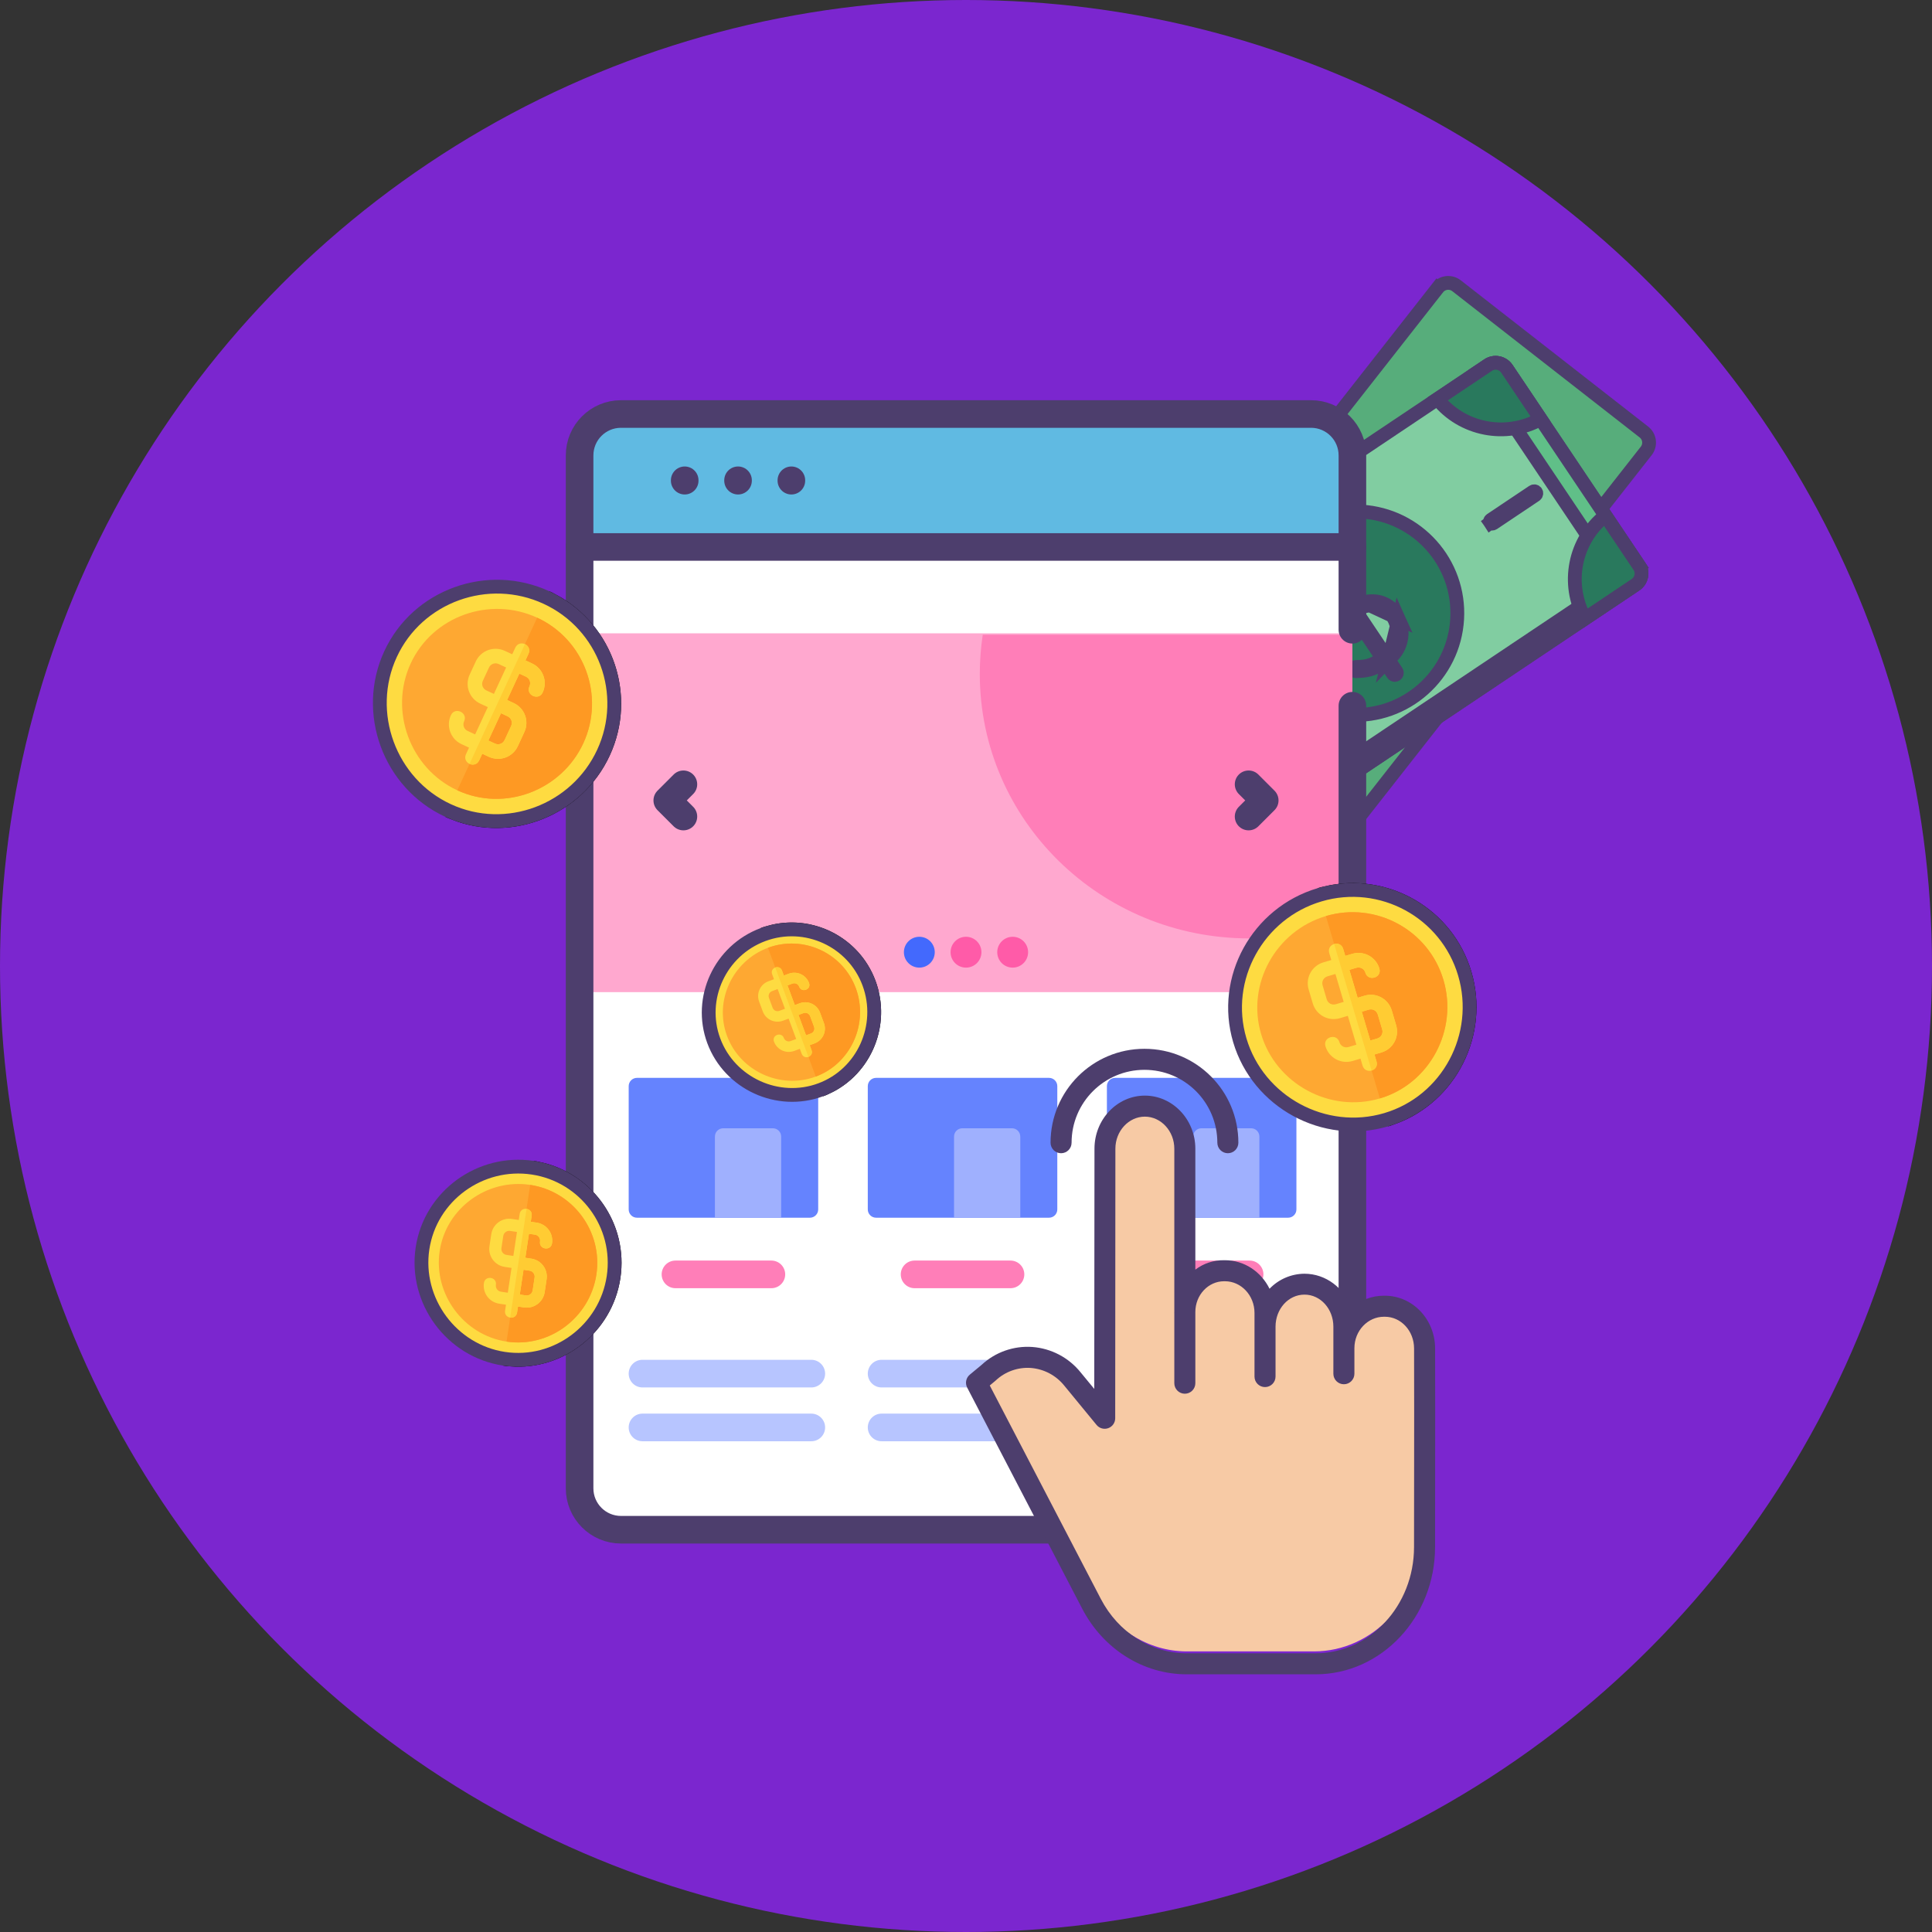 <?xml version="1.0" encoding="UTF-8"?> <svg xmlns="http://www.w3.org/2000/svg" width="140" height="140" viewBox="0 0 140 140" fill="none"><rect x="0" y="0" width="140" height="140" fill="#333333" stroke="none"/> <circle cx="70" cy="70" r="70" fill="#7B26CF"></circle> <path d="M82.147 50.54L82.147 50.54C81.722 50.209 81.647 49.595 81.981 49.169C81.981 49.169 81.981 49.169 81.981 49.169L104.174 20.875L103.781 20.567L104.174 20.875C104.508 20.45 105.122 20.375 105.547 20.707L119.125 31.306L119.125 31.306C119.55 31.638 119.625 32.252 119.291 32.677C119.291 32.677 119.291 32.677 119.291 32.677L97.098 60.971C96.764 61.396 96.15 61.471 95.725 61.139C95.725 61.139 95.725 61.139 95.725 61.139L82.147 50.54Z" fill="#57AD7B" stroke="#4D3E6D"></path> <path d="M87.258 62.121L77.666 47.828C77.365 47.38 77.485 46.773 77.934 46.471C77.934 46.471 77.934 46.471 77.934 46.471L107.833 26.454C108.282 26.154 108.889 26.274 109.189 26.721L118.781 41.014L119.196 40.736L118.781 41.014C119.082 41.462 118.962 42.069 118.512 42.371L88.614 62.388C88.165 62.688 87.558 62.568 87.258 62.121Z" fill="#81CDA1" stroke="#4D3E6D"></path> <path d="M107.086 26.955L107.833 26.454C108.282 26.154 108.889 26.274 109.19 26.721L118.781 41.014L119.197 40.736L118.781 41.014C119.082 41.462 118.962 42.069 118.513 42.37L88.614 62.388C88.179 62.679 87.595 62.575 87.286 62.16L115.604 43.202L115.604 43.202C116.512 42.593 116.756 41.364 116.147 40.457L107.086 26.955Z" fill="#60BF88" stroke="#4D3E6D"></path> <path d="M98.647 37.071C102.719 37.308 105.827 40.796 105.591 44.862C105.354 48.927 101.863 52.032 97.792 51.796C93.72 51.559 90.612 48.071 90.849 44.005C91.085 39.94 94.576 36.835 98.647 37.071Z" fill="#29795D" stroke="#4D3E6D"></path> <path d="M77.935 46.471L77.935 46.471L81.594 44.021C82.989 46.53 82.364 49.693 80.12 51.483L77.665 47.826C77.665 47.826 77.665 47.826 77.665 47.826C77.365 47.379 77.485 46.773 77.935 46.471Z" fill="#29795D" stroke="#4D3E6D"></path> <path d="M84.811 58.475C87.329 57.077 90.496 57.696 92.286 59.929L88.616 62.386L88.616 62.386C88.166 62.688 87.558 62.567 87.258 62.121C87.258 62.121 87.258 62.121 87.258 62.121L84.811 58.475Z" fill="#29795D" stroke="#4D3E6D"></path> <path d="M118.515 42.373L118.515 42.373L114.856 44.823C113.461 42.315 114.086 39.152 116.33 37.361L118.785 41.019C118.785 41.019 118.785 41.019 118.785 41.019C119.085 41.465 118.966 42.072 118.515 42.373Z" fill="#29795D" stroke="#4D3E6D"></path> <path d="M111.639 30.369C109.122 31.767 105.955 31.148 104.165 28.915L107.834 26.458L107.834 26.458C108.285 26.156 108.893 26.277 109.193 26.723C109.193 26.723 109.193 26.723 109.193 26.723L111.639 30.369Z" fill="#29795D" stroke="#4D3E6D"></path> <path d="M107.994 37.88L107.994 37.88C108.023 37.923 108.069 37.946 108.119 37.946C108.147 37.946 108.176 37.938 108.202 37.921L108.202 37.921L111.26 35.873C111.26 35.873 111.26 35.873 111.26 35.873C111.329 35.827 111.348 35.734 111.302 35.666C111.256 35.597 111.163 35.578 111.094 35.624L107.994 37.88ZM107.994 37.88C107.948 37.811 107.967 37.718 108.035 37.672C108.035 37.672 108.035 37.672 108.035 37.672L111.094 35.624L107.994 37.88Z" fill="#29795D" stroke="#4D3E6D"></path> <path d="M85.188 52.968L85.188 52.968C85.119 53.014 85.1 53.107 85.146 53.176L85.188 52.968ZM85.188 52.968L88.246 50.92L88.246 50.92M85.188 52.968L88.246 50.92M88.246 50.92C88.315 50.874 88.408 50.893 88.454 50.962L88.869 50.683M88.246 50.92L88.413 51.169M88.413 51.169L88.413 51.169C88.481 51.123 88.5 51.03 88.454 50.962L88.869 50.683M88.413 51.169L85.354 53.217C85.354 53.217 85.354 53.217 85.354 53.217C85.328 53.234 85.3 53.242 85.271 53.242C85.222 53.242 85.175 53.219 85.147 53.176L88.413 51.169ZM88.869 50.683C89.069 50.982 88.989 51.385 88.691 51.585L85.632 53.632C85.521 53.707 85.396 53.742 85.271 53.742C85.062 53.742 84.856 53.641 84.731 53.454L88.869 50.683Z" fill="#29795D" stroke="#4D3E6D"></path> <path d="M100.62 47.816L100.902 47.526C101.67 46.735 101.705 45.629 101.346 44.833L100.62 47.816ZM100.62 47.816L100.846 48.152M100.62 47.816L100.846 48.152M100.846 48.152L101.196 48.674L101.196 48.674C101.242 48.743 101.224 48.836 101.155 48.882C101.129 48.899 101.1 48.907 101.072 48.907C101.022 48.907 100.976 48.883 100.947 48.841L100.947 48.841L100.627 48.364L100.367 47.975L99.962 48.209C99.483 48.486 99.058 48.624 98.252 48.634H98.247C98.166 48.634 98.099 48.568 98.098 48.486L98.098 48.486C98.097 48.403 98.163 48.336 98.246 48.334C98.865 48.327 99.255 48.254 99.724 47.999L100.207 47.737L99.901 47.281L98.004 44.455L97.824 44.186L97.505 44.241C96.978 44.33 96.587 44.353 96.254 44.328C95.708 44.288 95.173 43.904 94.896 43.255L94.896 43.255C94.594 42.551 94.702 41.781 95.149 41.238L94.763 40.92L95.149 41.238C95.191 41.188 95.234 41.139 95.28 41.09L95.551 40.8M100.846 48.152L95.551 40.8M98.8 43.648L98.8 43.648C98.637 43.69 98.468 43.732 98.297 43.773L97.96 43.852L97.767 43.564L96.293 41.368L95.924 40.818L96.554 40.614C97.018 40.463 97.386 40.499 97.456 40.508L97.467 40.509L97.467 40.509C97.549 40.521 97.624 40.465 97.636 40.384L97.636 40.384C97.649 40.302 97.593 40.226 97.512 40.213C97.512 40.213 97.512 40.213 97.512 40.213C97.503 40.212 97.348 40.19 97.109 40.207C96.86 40.224 96.527 40.282 96.173 40.441L95.788 40.615L95.552 40.264L95.267 39.838C95.267 39.838 95.267 39.838 95.267 39.838C95.22 39.77 95.127 39.751 95.059 39.797L98.8 43.648ZM98.8 43.648C99.916 43.362 100.893 43.829 101.346 44.833L98.8 43.648ZM95.551 40.8L95.33 40.47M95.551 40.8L95.33 40.47M95.33 40.47L95.018 40.005C95.018 40.005 95.018 40.005 95.018 40.005M95.33 40.47L95.018 40.005M95.018 40.005C94.972 39.937 94.99 39.843 95.059 39.797L95.018 40.005ZM95.171 43.138C95.359 43.576 95.753 43.991 96.276 44.03L95.171 43.138ZM96.276 44.03C96.45 44.043 96.633 44.039 96.816 44.026L97.674 43.963L97.195 43.248L96.089 41.601L95.647 40.942L95.243 41.625C94.928 42.157 95.004 42.748 95.171 43.138L96.276 44.03ZM100.464 44.195C100.086 43.918 99.555 43.764 98.875 43.938L98.828 43.95L98.145 44.127L98.538 44.713L100.088 47.023L100.507 47.648L100.921 47.02C101.365 46.347 101.339 45.544 101.074 44.956C101.002 44.797 100.82 44.456 100.464 44.195Z" fill="#81CDA1" stroke="#4D3E6D"></path> <path d="M98 33V107.85C98 109.506 96.656 110.85 95 110.85H45C43.344 110.85 42 109.506 42 107.85V33C42 31.344 43.344 30 45 30H95C96.656 30 98 31.344 98 33Z" fill="white"></path> <path d="M98 71.894H42V45.894H98V71.894Z" fill="#FFA8CF"></path> <path d="M98 46V66.543C95.698 67.483 93.171 68 90.523 68C79.741 68 71 59.42 71 48.839C71 47.875 71.074 46.927 71.213 46H98Z" fill="#FF7EB8"></path> <path d="M98 39.635V33C98 31.344 96.657 30 95 30H45C43.343 30 42 31.344 42 33V39.635H98Z" fill="#60BAE2"></path> <path d="M42 39.635H98" stroke="#4D3E6D" stroke-width="2" stroke-miterlimit="10" stroke-linecap="round" stroke-linejoin="round"></path> <path d="M49.616 34.803V34.832" stroke="#4D3E6D" stroke-width="2" stroke-miterlimit="10" stroke-linecap="round" stroke-linejoin="round"></path> <path d="M53.481 34.803V34.832" stroke="#4D3E6D" stroke-width="2" stroke-miterlimit="10" stroke-linecap="round" stroke-linejoin="round"></path> <path d="M57.346 34.803V34.832" stroke="#4D3E6D" stroke-width="2" stroke-miterlimit="10" stroke-linecap="round" stroke-linejoin="round"></path> <path d="M98 51.139V107.85C98 109.506 96.657 110.85 95 110.85H45C43.343 110.85 42 109.506 42 107.85V33C42 31.343 43.343 30 45 30H95C96.657 30 98 31.343 98 33V45.635" stroke="#4D3E6D" stroke-width="2" stroke-miterlimit="10" stroke-linecap="round" stroke-linejoin="round"></path> <path d="M90.478 59.17L91.647 58.002L90.478 56.833" stroke="#4D3E6D" stroke-width="2" stroke-miterlimit="10" stroke-linecap="round" stroke-linejoin="round"></path> <path d="M49.522 59.17L48.353 58.002L49.522 56.833" stroke="#4D3E6D" stroke-width="2" stroke-miterlimit="10" stroke-linecap="round" stroke-linejoin="round"></path> <path d="M67.736 69C67.736 69.618 67.236 70.118 66.618 70.118C66.001 70.118 65.5 69.618 65.5 69C65.5 68.383 66.001 67.882 66.618 67.882C67.236 67.882 67.736 68.383 67.736 69Z" fill="#4369FD"></path> <path d="M71.118 69C71.118 69.618 70.617 70.118 70 70.118C69.382 70.118 68.882 69.618 68.882 69C68.882 68.383 69.382 67.882 70 67.882C70.617 67.882 71.118 68.383 71.118 69Z" fill="#FF5BA8"></path> <path d="M74.5 69C74.5 69.618 73.999 70.118 73.382 70.118C72.764 70.118 72.264 69.618 72.264 69C72.264 68.383 72.764 67.882 73.382 67.882C73.999 67.882 74.5 68.383 74.5 69Z" fill="#FF5BA8"></path> <path d="M58.69 88.24H46.157C45.825 88.24 45.557 87.971 45.557 87.64V78.706C45.557 78.375 45.825 78.106 46.157 78.106H58.69C59.021 78.106 59.29 78.375 59.29 78.706V87.64C59.29 87.971 59.021 88.24 58.69 88.24Z" fill="#6583FE"></path> <path d="M56.606 88.239H51.806V82.359C51.806 82.027 52.075 81.759 52.406 81.759H56.006C56.337 81.759 56.606 82.027 56.606 82.359V88.239Z" fill="#9FB0FE"></path> <path d="M55.896 93.348H48.948C48.395 93.348 47.946 92.9 47.946 92.346C47.946 91.793 48.395 91.345 48.948 91.345H55.896C56.45 91.345 56.898 91.793 56.898 92.346C56.898 92.9 56.45 93.348 55.896 93.348Z" fill="#FF7EB8"></path> <path d="M58.789 100.54H46.558C46.005 100.54 45.557 100.091 45.557 99.538C45.557 98.985 46.005 98.536 46.558 98.536H58.789C59.342 98.536 59.791 98.985 59.791 99.538C59.791 100.091 59.342 100.54 58.789 100.54Z" fill="#B7C5FF"></path> <path d="M58.789 104.439H46.558C46.005 104.439 45.557 103.991 45.557 103.438C45.557 102.885 46.005 102.436 46.558 102.436H58.789C59.342 102.436 59.791 102.885 59.791 103.438C59.791 103.991 59.342 104.439 58.789 104.439Z" fill="#B7C5FF"></path> <path d="M76.016 88.24H63.483C63.151 88.24 62.883 87.971 62.883 87.64V78.706C62.883 78.375 63.151 78.106 63.483 78.106H76.016C76.348 78.106 76.616 78.375 76.616 78.706V87.64C76.616 87.971 76.348 88.24 76.016 88.24Z" fill="#6583FE"></path> <path d="M73.933 88.239H69.133V82.359C69.133 82.027 69.402 81.759 69.733 81.759H73.333C73.664 81.759 73.933 82.027 73.933 82.359V88.239Z" fill="#9FB0FE"></path> <path d="M73.224 93.348H66.275C65.722 93.348 65.273 92.9 65.273 92.346C65.273 91.793 65.722 91.345 66.275 91.345H73.224C73.777 91.345 74.225 91.793 74.225 92.346C74.225 92.9 73.777 93.348 73.224 93.348Z" fill="#FF7EB8"></path> <path d="M76.115 100.54H63.885C63.331 100.54 62.883 100.091 62.883 99.538C62.883 98.985 63.331 98.536 63.885 98.536H76.115C76.669 98.536 77.117 98.985 77.117 99.538C77.117 100.091 76.669 100.54 76.115 100.54Z" fill="#B7C5FF"></path> <path d="M76.115 104.439H63.885C63.331 104.439 62.883 103.991 62.883 103.438C62.883 102.885 63.331 102.436 63.885 102.436H76.115C76.669 102.436 77.117 102.885 77.117 103.438C77.117 103.991 76.669 104.439 76.115 104.439Z" fill="#B7C5FF"></path> <path d="M93.343 88.24H80.81C80.479 88.24 80.21 87.971 80.21 87.64V78.706C80.21 78.375 80.479 78.106 80.81 78.106H93.343C93.674 78.106 93.943 78.375 93.943 78.706V87.64C93.943 87.971 93.674 88.24 93.343 88.24Z" fill="#6583FE"></path> <path d="M91.26 88.239H86.46V82.359C86.46 82.027 86.729 81.759 87.06 81.759H90.66C90.991 81.759 91.26 82.027 91.26 82.359V88.239Z" fill="#9FB0FE"></path> <path d="M90.551 93.348H83.602C83.049 93.348 82.601 92.9 82.601 92.346C82.601 91.793 83.049 91.345 83.602 91.345H90.551C91.104 91.345 91.552 91.793 91.552 92.346C91.552 92.9 91.104 93.348 90.551 93.348Z" fill="#FF7EB8"></path> <path d="M93.442 100.54H81.212C80.658 100.54 80.21 100.091 80.21 99.538C80.21 98.985 80.658 98.536 81.212 98.536H93.442C93.996 98.536 94.444 98.985 94.444 99.538C94.444 100.091 93.996 100.54 93.442 100.54Z" fill="#B7C5FF"></path> <path d="M93.442 104.439H81.212C80.658 104.439 80.21 103.991 80.21 103.438C80.21 102.885 80.658 102.436 81.212 102.436H93.442C93.996 102.436 94.444 102.885 94.444 103.438C94.444 103.991 93.996 104.439 93.442 104.439Z" fill="#B7C5FF"></path> <path d="M97.257 97.039C97.257 95.353 98.527 93.986 100.094 93.986H100.157C101.72 93.986 102.989 95.347 102.993 97.031C103.006 102.539 102.998 103.079 102.99 111.306C102.985 115.925 99.506 119.666 95.216 119.666H86.004C83.185 119.666 80.586 118.023 79.213 115.372L71 99.515L71.858 98.8C73.635 97.158 76.307 97.36 77.853 99.251L80.152 102.063L80.165 82.718C80.166 81.032 81.436 79.666 83.001 79.666H83.002C84.569 79.666 85.839 81.034 85.839 82.72V94.428C85.876 92.778 87.131 91.454 88.673 91.454H88.74C90.307 91.454 91.577 92.821 91.577 94.508V95.491C91.577 93.804 92.846 92.437 94.414 92.437H94.421C95.987 92.437 97.257 93.804 97.257 95.491V97.039Z" fill="#F7CAA5"></path> <g clip-path="url(#clip0_47_1013)"> <path d="M62.972 71.243C64.063 74.18 62.708 77.47 59.931 78.778L55.767 67.568C58.727 66.74 61.883 68.311 62.972 71.243Z" fill="#FFCC33" stroke="black"></path> <path d="M51.723 75.421C50.577 72.336 52.196 68.872 55.291 67.723C58.381 66.575 61.825 68.153 62.972 71.243C64.121 74.338 62.554 77.826 59.469 78.972C56.379 80.12 52.87 78.511 51.723 75.421Z" fill="#FEDB41" stroke="#4D3E6D"></path> <path d="M55.648 68.682C53.092 69.632 51.733 72.509 52.683 75.065C53.632 77.622 56.557 78.962 59.113 78.013C61.67 77.063 62.963 74.156 62.013 71.6C61.064 69.044 58.204 67.733 55.648 68.682Z" fill="#FEA832"></path> <path d="M62.013 71.6C62.962 74.156 61.669 77.063 59.113 78.013L55.648 68.682C58.204 67.733 61.063 69.043 62.013 71.6Z" fill="#FE9923"></path> <path d="M57.952 72.701L57.595 72.834L57.065 71.406L57.422 71.273C57.622 71.199 57.837 71.298 57.912 71.498C58.087 71.969 58.801 71.704 58.626 71.233C58.406 70.64 57.749 70.339 57.157 70.559L56.8 70.692L56.667 70.335C56.58 70.099 56.356 70.044 56.178 70.11C55.999 70.177 55.865 70.364 55.953 70.6L56.086 70.957L55.681 71.107C55.088 71.327 54.788 71.984 55.008 72.576L55.273 73.29C55.493 73.883 56.149 74.184 56.742 73.963L57.146 73.813L57.694 75.289L57.29 75.439C57.09 75.513 56.874 75.415 56.8 75.215C56.625 74.744 55.911 75.009 56.086 75.48C56.306 76.073 56.962 76.374 57.555 76.153L57.96 76.003L58.092 76.36C58.18 76.596 58.403 76.651 58.582 76.585C58.76 76.518 58.894 76.331 58.806 76.095L58.674 75.738L59.031 75.605C59.623 75.385 59.924 74.729 59.704 74.136L59.421 73.375C59.201 72.782 58.545 72.481 57.952 72.701ZM56.881 73.099L56.477 73.249C56.277 73.324 56.061 73.225 55.987 73.025L55.722 72.311C55.648 72.111 55.746 71.896 55.946 71.821L56.351 71.671L56.881 73.099ZM58.99 74.402C59.064 74.602 58.965 74.817 58.766 74.891L58.409 75.024L57.861 73.548L58.218 73.415C58.417 73.341 58.633 73.44 58.707 73.64L58.99 74.402Z" fill="#FEDB41"></path> <path d="M57.953 72.701L57.596 72.834L57.065 71.406L57.422 71.273C57.622 71.199 57.838 71.298 57.912 71.498C58.087 71.969 58.801 71.704 58.626 71.233C58.406 70.64 57.75 70.339 57.157 70.559L56.8 70.692L56.667 70.335C56.58 70.099 56.356 70.044 56.178 70.11L58.582 76.585C58.761 76.518 58.894 76.331 58.807 76.095L58.674 75.738L59.031 75.605C59.624 75.385 59.924 74.729 59.704 74.136L59.422 73.375C59.201 72.782 58.545 72.481 57.953 72.701ZM58.99 74.402C59.065 74.602 58.966 74.817 58.766 74.891L58.409 75.024L57.861 73.548L58.218 73.415C58.418 73.341 58.633 73.44 58.707 73.64L58.99 74.402Z" fill="#FFCC33"></path> </g> <g clip-path="url(#clip1_47_1013)"> <path d="M43.729 54.538C41.836 58.629 37.057 60.548 32.923 58.926L40.049 43.524C43.968 45.623 45.62 50.452 43.729 54.538Z" fill="#FFCC33" stroke="black"></path> <path d="M28.3 47.399C30.259 43.165 35.358 41.337 39.601 43.301C43.84 45.262 45.69 50.299 43.729 54.538C41.765 58.781 36.696 60.688 32.462 58.729C28.224 56.768 26.339 51.637 28.3 47.399Z" fill="#FEDB41" stroke="#4D3E6D"></path> <path d="M38.925 44.761C35.498 43.176 31.346 44.648 29.761 48.075C28.175 51.502 29.711 55.683 33.138 57.269C36.565 58.854 40.682 57.289 42.268 53.862C43.854 50.435 42.352 46.347 38.925 44.761Z" fill="#FEA832"></path> <path d="M42.269 53.862C40.683 57.289 36.565 58.854 33.139 57.268L38.926 44.761C42.353 46.347 43.854 50.435 42.269 53.862Z" fill="#FE9923"></path> <path d="M37.225 50.947L36.747 50.726L37.633 48.812L38.111 49.033C38.379 49.157 38.492 49.465 38.368 49.733C38.076 50.365 39.033 50.808 39.325 50.176C39.693 49.382 39.349 48.444 38.554 48.076L38.075 47.855L38.297 47.376C38.443 47.06 38.279 46.787 38.04 46.676C37.8 46.565 37.486 46.617 37.34 46.933L37.118 47.412L36.576 47.161C35.781 46.793 34.843 47.138 34.476 47.932L34.033 48.889C33.665 49.684 34.01 50.622 34.804 50.989L35.347 51.24L34.431 53.218L33.889 52.968C33.621 52.843 33.508 52.535 33.632 52.267C33.924 51.636 32.967 51.193 32.675 51.825C32.307 52.619 32.651 53.557 33.446 53.925L33.988 54.176L33.767 54.654C33.621 54.97 33.785 55.244 34.024 55.354C34.263 55.465 34.578 55.413 34.724 55.097L34.946 54.619L35.424 54.84C36.219 55.208 37.157 54.863 37.524 54.069L37.997 53.048C38.364 52.253 38.02 51.315 37.225 50.947ZM35.79 50.283L35.247 50.032C34.979 49.908 34.866 49.6 34.99 49.332L35.433 48.375C35.557 48.107 35.865 47.994 36.133 48.118L36.675 48.369L35.79 50.283ZM36.567 53.626C36.443 53.894 36.135 54.007 35.867 53.883L35.389 53.661L36.304 51.683L36.782 51.905C37.05 52.029 37.164 52.337 37.04 52.605L36.567 53.626Z" fill="#FEDB41"></path> <path d="M37.226 50.947L36.747 50.726L37.633 48.812L38.111 49.033C38.38 49.157 38.493 49.465 38.369 49.733C38.076 50.365 39.033 50.808 39.326 50.176C39.693 49.382 39.349 48.444 38.554 48.076L38.076 47.854L38.297 47.376C38.443 47.06 38.279 46.786 38.04 46.676L34.024 55.354C34.264 55.465 34.578 55.413 34.724 55.097L34.946 54.618L35.425 54.84C36.219 55.208 37.157 54.863 37.525 54.069L37.997 53.048C38.365 52.253 38.02 51.315 37.226 50.947ZM36.567 53.626C36.443 53.894 36.135 54.007 35.867 53.883L35.389 53.661L36.304 51.683L36.783 51.905C37.051 52.029 37.164 52.337 37.04 52.605L36.567 53.626Z" fill="#FFCC33"></path> </g> <path d="M76.889 83.567C77.31 83.567 77.651 83.226 77.651 82.805C77.651 79.888 80.015 77.524 82.932 77.524C85.849 77.524 88.213 79.888 88.213 82.805C88.213 83.226 88.555 83.567 88.975 83.567C89.397 83.567 89.737 83.226 89.737 82.805C89.737 79.047 86.691 76 82.932 76C79.174 76 76.127 79.047 76.127 82.805C76.127 83.226 76.468 83.567 76.889 83.567Z" fill="#4D3E6D"></path> <path d="M100.353 93.892H100.289C99.419 93.888 98.58 94.208 97.934 94.789C97.411 93.341 96.082 92.299 94.524 92.299C93.569 92.306 92.657 92.698 91.996 93.388C91.388 92.156 90.169 91.32 88.766 91.32H88.698C87.948 91.308 87.216 91.548 86.619 92.002V83.239C86.619 81.118 84.968 79.392 82.96 79.392C80.953 79.392 79.311 81.116 79.31 83.235L79.294 100.646L78.308 99.449C77.444 98.374 76.172 97.706 74.797 97.606C73.449 97.513 72.122 97.982 71.132 98.902L70.276 99.612C69.999 99.841 69.92 100.232 70.086 100.551L78.421 116.573C79.945 119.501 82.846 121.327 85.989 121.327H95.338C100.104 121.327 103.985 117.19 103.99 112.115C103.993 109.815 103.994 108.105 103.996 106.723C104.001 103.08 104.003 101.734 103.993 97.711C103.988 95.595 102.355 93.892 100.353 93.892V93.892ZM102.472 106.717C102.471 108.098 102.468 109.812 102.466 112.113C102.462 116.349 99.264 119.803 95.338 119.803H85.989C83.416 119.803 81.034 118.29 79.773 115.869L71.722 100.397L72.119 100.065C72.129 100.057 72.139 100.047 72.149 100.039C72.832 99.395 73.752 99.064 74.689 99.126C75.646 99.199 76.529 99.667 77.128 100.417L79.461 103.256C79.665 103.505 80.003 103.599 80.307 103.49C80.609 103.382 80.812 103.095 80.812 102.773L80.825 83.236C80.826 81.957 81.793 80.916 82.96 80.916C84.128 80.916 85.095 81.958 85.095 83.239V95.055C85.095 95.084 85.093 95.112 85.093 95.141C85.093 95.154 85.095 95.166 85.095 95.178V100.232C85.095 100.653 85.436 100.994 85.857 100.994C86.278 100.994 86.619 100.653 86.619 100.232V95.076C86.619 93.832 87.562 92.844 88.698 92.844H88.766C89.933 92.844 90.906 93.862 90.906 95.142V99.751C90.906 100.172 91.247 100.513 91.668 100.513C92.088 100.513 92.43 100.172 92.43 99.751V96.135C92.43 94.855 93.355 93.813 94.529 93.813C95.696 93.813 96.621 94.855 96.621 96.135V99.546C96.621 99.967 96.962 100.308 97.383 100.308C97.804 100.308 98.145 99.967 98.145 99.546V97.699C98.145 96.419 99.121 95.416 100.289 95.416H100.353C101.517 95.416 102.466 96.435 102.469 97.712C102.479 101.732 102.477 103.075 102.472 106.717Z" fill="#4D3E6D"></path> <g clip-path="url(#clip2_47_1013)"> <path d="M106.14 70.553C107.42 74.875 105.099 79.472 100.922 80.984L96.104 64.712C100.433 63.7 104.862 66.236 106.14 70.553Z" fill="#FFCC33" stroke="black"></path> <path d="M89.84 75.38C88.516 70.906 91.138 66.167 95.621 64.84C100.099 63.514 104.815 66.075 106.141 70.553C107.468 75.036 104.921 79.816 100.447 81.14C95.969 82.466 91.166 79.858 89.84 75.38Z" fill="#FEDB41" stroke="#4D3E6D"></path> <path d="M96.077 66.383C92.457 67.455 90.311 71.302 91.383 74.923C92.455 78.543 96.37 80.669 99.99 79.597C103.611 78.525 105.669 74.63 104.597 71.01C103.525 67.39 99.698 65.311 96.077 66.383Z" fill="#FEA832"></path> <path d="M104.598 71.01C105.67 74.63 103.611 78.525 99.991 79.597L96.078 66.383C99.699 65.311 103.526 67.389 104.598 71.01Z" fill="#FE9923"></path> <path d="M98.886 72.151L98.38 72.301L97.781 70.279L98.287 70.129C98.57 70.045 98.858 70.202 98.942 70.485C99.14 71.152 100.151 70.853 99.954 70.185C99.705 69.346 98.827 68.869 97.987 69.118L97.482 69.267L97.332 68.762C97.233 68.428 96.93 68.331 96.677 68.406C96.424 68.481 96.222 68.727 96.321 69.061L96.471 69.567L95.897 69.736C95.058 69.985 94.581 70.863 94.83 71.703L95.129 72.714C95.378 73.553 96.256 74.03 97.095 73.782L97.668 73.612L98.287 75.702L97.714 75.871C97.431 75.955 97.143 75.799 97.059 75.516C96.861 74.848 95.85 75.148 96.047 75.815C96.296 76.654 97.174 77.131 98.014 76.883L98.587 76.713L98.736 77.219C98.835 77.552 99.139 77.65 99.392 77.575C99.644 77.5 99.847 77.253 99.748 76.919L99.598 76.414L100.104 76.264C100.943 76.015 101.42 75.137 101.171 74.298L100.852 73.219C100.603 72.38 99.725 71.903 98.886 72.151ZM97.369 72.601L96.796 72.77C96.513 72.854 96.224 72.698 96.14 72.414L95.841 71.403C95.757 71.12 95.914 70.832 96.197 70.748L96.77 70.578L97.369 72.601ZM100.16 74.597C100.244 74.88 100.087 75.169 99.804 75.253L99.299 75.402L98.68 73.312L99.185 73.163C99.468 73.079 99.757 73.235 99.841 73.519L100.16 74.597Z" fill="#FEDB41"></path> <path d="M98.886 72.151L98.38 72.301L97.781 70.279L98.287 70.129C98.57 70.045 98.859 70.202 98.942 70.485C99.14 71.152 100.151 70.853 99.954 70.185C99.705 69.346 98.827 68.869 97.987 69.118L97.482 69.267L97.332 68.762C97.233 68.428 96.93 68.331 96.677 68.406L99.392 77.575C99.645 77.5 99.847 77.253 99.748 76.919L99.598 76.414L100.104 76.264C100.943 76.015 101.42 75.137 101.171 74.298L100.852 73.219C100.603 72.38 99.725 71.903 98.886 72.151ZM100.16 74.597C100.244 74.88 100.087 75.169 99.804 75.253L99.299 75.402L98.68 73.312L99.185 73.163C99.469 73.079 99.757 73.235 99.841 73.519L100.16 74.597Z" fill="#FFCC33"></path> </g> <g clip-path="url(#clip3_47_1013)"> <path d="M44.461 92.549C43.912 96.19 40.624 98.797 37.017 98.517L39.099 84.709C42.633 85.502 45.009 88.912 44.461 92.549Z" fill="#FFCC33" stroke="black"></path> <path d="M30.617 90.462C31.19 86.664 34.799 84.043 38.607 84.617C42.41 85.19 45.034 88.746 44.461 92.549C43.886 96.357 40.318 99.033 36.52 98.46C32.717 97.887 30.044 94.265 30.617 90.462Z" fill="#FEDB41" stroke="#4D3E6D"></path> <path d="M38.42 85.86C35.309 85.391 32.33 87.538 31.861 90.649C31.392 93.76 33.596 96.747 36.708 97.216C39.819 97.686 42.748 95.472 43.217 92.361C43.686 89.25 41.531 86.329 38.42 85.86Z" fill="#FEA832"></path> <path d="M43.216 92.362C42.747 95.473 39.818 97.686 36.707 97.217L38.419 85.861C41.53 86.33 43.685 89.25 43.216 92.362Z" fill="#FE9923"></path> <path d="M38.502 91.206L38.068 91.141L38.33 89.403L38.764 89.468C39.008 89.505 39.17 89.725 39.133 89.968C39.047 90.542 39.916 90.673 40.002 90.099C40.111 89.378 39.617 88.708 38.895 88.599L38.461 88.534L38.526 88.099C38.57 87.812 38.375 87.632 38.157 87.599C37.94 87.566 37.701 87.681 37.657 87.968L37.592 88.403L37.099 88.328C36.378 88.22 35.708 88.714 35.599 89.435L35.468 90.305C35.359 91.026 35.854 91.696 36.575 91.805L37.068 91.879L36.797 93.675L36.304 93.601C36.061 93.564 35.899 93.344 35.935 93.101C36.022 92.527 35.153 92.396 35.066 92.97C34.958 93.691 35.452 94.361 36.173 94.47L36.666 94.544L36.6 94.979C36.557 95.266 36.752 95.446 36.969 95.479C37.187 95.511 37.426 95.397 37.469 95.11L37.535 94.675L37.969 94.741C38.691 94.849 39.361 94.355 39.47 93.634L39.609 92.707C39.718 91.985 39.224 91.315 38.502 91.206ZM37.199 91.01L36.706 90.936C36.463 90.899 36.301 90.679 36.337 90.436L36.468 89.566C36.505 89.323 36.725 89.161 36.968 89.197L37.461 89.272L37.199 91.01ZM38.601 93.502C38.564 93.746 38.344 93.908 38.101 93.872L37.666 93.806L37.937 92.01L38.371 92.076C38.615 92.112 38.777 92.332 38.74 92.576L38.601 93.502Z" fill="#FEDB41"></path> <path d="M38.502 91.206L38.068 91.141L38.33 89.402L38.764 89.468C39.008 89.504 39.17 89.725 39.133 89.968C39.047 90.541 39.916 90.672 40.002 90.099C40.111 89.377 39.617 88.707 38.895 88.599L38.461 88.533L38.526 88.099C38.569 87.812 38.374 87.631 38.157 87.599L36.969 95.478C37.187 95.511 37.426 95.396 37.469 95.109L37.535 94.675L37.969 94.74C38.691 94.849 39.361 94.355 39.469 93.633L39.609 92.706C39.718 91.985 39.224 91.315 38.502 91.206ZM38.6 93.502C38.564 93.746 38.344 93.908 38.1 93.871L37.666 93.806L37.937 92.01L38.371 92.075C38.614 92.112 38.777 92.332 38.74 92.575L38.6 93.502Z" fill="#FFCC33"></path> </g> <defs> <clipPath id="clip0_47_1013"> <rect width="13" height="13" fill="white" transform="translate(49 69.526) rotate(-20.374)"></rect> </clipPath> <clipPath id="clip1_47_1013"> <rect width="18" height="18" fill="white" transform="translate(31.611 39.053) rotate(24.831)"></rect> </clipPath> <clipPath id="clip2_47_1013"> <rect width="18" height="18" fill="white" transform="translate(86.815 66.926) rotate(-16.495)"></rect> </clipPath> <clipPath id="clip3_47_1013"> <rect width="15" height="15" fill="white" transform="translate(31.236 83) rotate(8.574)"></rect> </clipPath> </defs> </svg> 